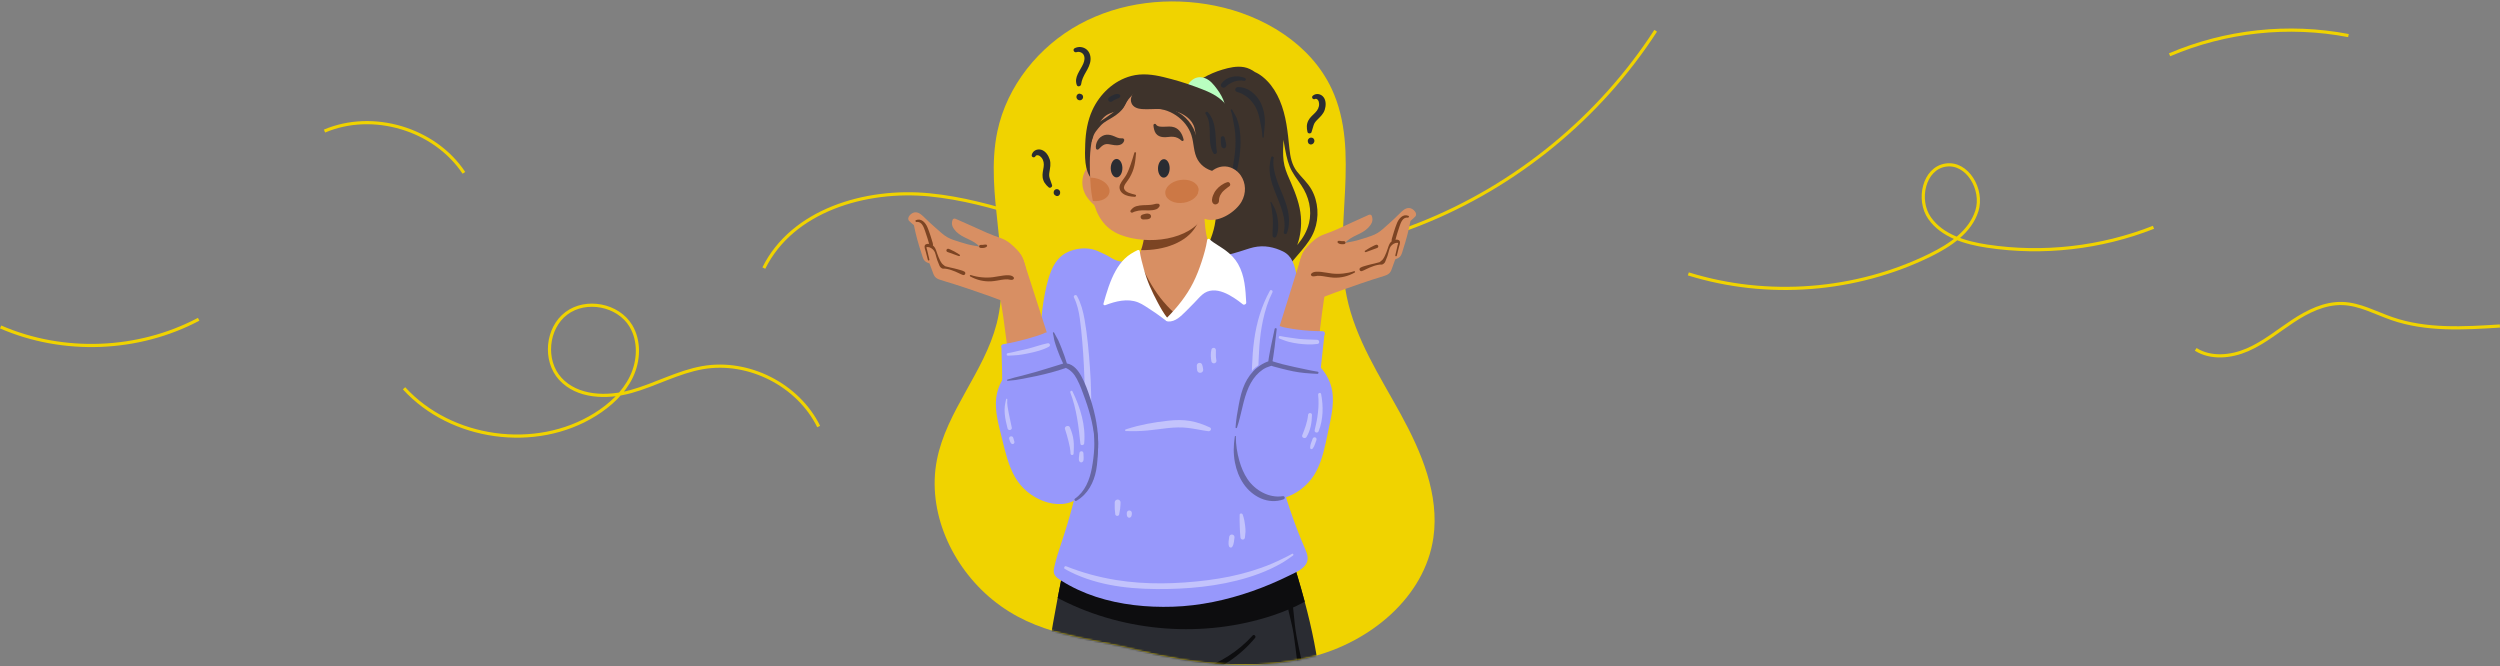 <svg width="1362" height="363" viewBox="0 0 1362 363" fill="none" xmlns="http://www.w3.org/2000/svg">
<rect x="0" y="0" width="1362" height="363" fill="#808080" stroke="none"/>
<g clip-path="url(#clip0_227_825)">
<path d="M540.711 326.722C518.511 308.557 504.907 278.747 510.418 250.596C515.618 224.008 536.167 202.673 542.948 176.43C551.742 142.397 536.098 105.919 543.38 71.531C548.623 46.775 565.951 25.266 588.176 13.173C610.402 1.08 637.067 -1.9 661.867 3.092C688.342 8.422 714.032 23.901 725.477 48.364C741.647 82.933 726.038 124.205 733.7 161.59C738.434 184.706 751.771 204.953 763.113 225.641C774.454 246.329 784.25 269.496 780.915 292.862C776.26 325.453 746.286 349.907 714.343 357.905C683.626 365.602 649.99 361.905 619.662 354.208C591.26 347.004 564.655 346.305 540.711 326.714V326.722Z" fill="#F0D300"/>
<path d="M591.518 26.622C589.739 25.413 587.458 25.301 585.549 26.233C584.141 26.916 585.117 28.911 586.551 28.41C587.873 27.944 589.609 28.583 590.318 29.792C591.19 31.295 590.827 33.127 590.197 34.638C588.599 38.448 585.031 41.877 586.629 46.325C587.07 47.561 588.849 47.051 588.996 45.919C589.29 43.527 590.378 41.367 591.579 39.303C592.788 37.212 593.98 35.036 594.127 32.574C594.265 30.285 593.488 27.944 591.527 26.614L591.518 26.622Z" fill="#2A2C32"/>
<path d="M590.042 52.562C590.042 52.562 590.042 52.545 590.042 52.536C590.016 52.407 589.921 52.13 589.921 52.13C589.921 52.121 589.921 52.113 589.912 52.104C589.852 51.975 589.757 51.854 589.679 51.733C589.679 51.733 589.67 51.715 589.662 51.707C589.558 51.612 589.463 51.525 589.359 51.43C589.204 51.309 589.022 51.24 588.832 51.215C588.651 51.12 588.452 51.05 588.245 51.033L587.83 51.05C587.545 51.102 587.286 51.215 587.07 51.404C586.966 51.517 586.854 51.62 586.768 51.741C586.768 51.741 586.759 51.759 586.751 51.767C586.681 51.897 586.604 52.026 586.552 52.156C586.552 52.165 586.552 52.173 586.543 52.182C586.448 52.545 586.414 52.709 586.465 53.089C586.465 53.089 586.465 53.106 586.465 53.115C586.5 53.253 586.586 53.512 586.595 53.538C586.595 53.555 586.612 53.573 586.621 53.59C586.828 53.961 586.906 54.048 587.234 54.316C587.234 54.316 587.243 54.324 587.252 54.333C587.364 54.41 587.675 54.549 587.64 54.532C587.64 54.532 587.658 54.532 587.666 54.54C587.796 54.583 588.167 54.652 588.089 54.635C588.228 54.661 588.547 54.627 588.547 54.627C588.556 54.627 588.565 54.627 588.573 54.627C588.711 54.592 588.858 54.549 588.996 54.497C588.996 54.497 589.014 54.497 589.014 54.488C589.143 54.419 589.273 54.333 589.394 54.246C589.411 54.238 589.428 54.221 589.437 54.212C589.541 54.108 589.644 53.996 589.731 53.884C589.731 53.884 589.739 53.866 589.748 53.858C589.834 53.728 589.903 53.59 589.964 53.443C589.964 53.443 589.964 53.426 589.972 53.417C590.016 53.279 590.042 53.141 590.067 53.002C590.067 53.002 590.067 52.994 590.067 52.985C590.067 52.847 590.068 52.709 590.05 52.571L590.042 52.562Z" fill="#2A2C32"/>
<path d="M717.357 65.545C719.094 63.774 720.89 62.306 721.702 59.861C722.419 57.702 722.532 54.842 721.072 52.942C719.681 51.128 717.107 50.601 715.276 52.096C714.17 53.002 715.319 54.583 716.545 53.892C717.021 53.624 717.703 54.108 717.988 54.471C718.437 55.041 718.61 55.819 718.645 56.535C718.74 58.393 717.867 59.999 716.606 61.295C715.267 62.677 713.773 63.834 712.84 65.562C711.725 67.635 711.803 69.708 712.322 71.92C712.546 72.887 714.187 72.956 714.507 72.023C714.922 70.805 715.267 69.596 715.613 68.361C715.932 67.229 716.554 66.391 717.366 65.553L717.357 65.545Z" fill="#2A2C32"/>
<path d="M715.915 77.526C715.958 77.396 716.001 77.267 716.036 77.137C716.036 77.12 716.045 77.103 716.053 77.077C716.114 76.748 716.088 76.411 715.975 76.1C715.95 76.031 715.898 75.936 715.863 75.885C715.837 75.833 715.794 75.729 715.742 75.669C715.656 75.556 715.561 75.453 715.449 75.358C715.388 75.306 715.302 75.263 715.25 75.228C715.189 75.185 715.12 75.133 715.043 75.107C715.043 75.107 715.034 75.107 715.025 75.107C714.965 75.09 714.732 75.012 714.671 74.995C714.663 74.995 714.654 74.995 714.637 74.995C714.481 74.969 714.317 74.952 714.17 74.978C714.17 74.978 714.162 74.978 714.153 74.978C714.084 74.986 713.851 75.038 713.781 75.055C713.781 75.055 713.764 75.055 713.756 75.055C713.738 75.055 713.721 75.073 713.704 75.073C713.704 75.073 713.695 75.073 713.686 75.073C713.591 75.124 713.445 75.194 713.35 75.245C713.35 75.245 713.332 75.245 713.324 75.254C713.306 75.263 713.289 75.271 713.28 75.288C713.16 75.383 713.047 75.496 712.935 75.608C712.909 75.634 712.883 75.669 712.857 75.695C712.779 75.807 712.702 75.919 712.641 76.04C712.633 76.057 712.624 76.075 712.615 76.1C712.572 76.213 712.538 76.334 712.503 76.455C712.503 76.463 712.503 76.472 712.503 76.481C712.503 76.498 712.503 76.524 712.494 76.541C712.468 76.886 712.46 77.007 712.563 77.344C712.563 77.353 712.563 77.362 712.572 77.379C712.572 77.379 712.572 77.379 712.572 77.388C712.581 77.413 712.598 77.439 712.607 77.465C712.633 77.673 712.71 77.863 712.84 78.035C712.84 78.035 712.84 78.044 712.849 78.053C712.883 78.105 713.177 78.407 712.987 78.208C713.03 78.26 713.082 78.312 713.125 78.355C713.28 78.493 713.462 78.588 713.661 78.631C713.894 78.709 713.989 78.752 714.274 78.718C714.334 78.718 714.637 78.64 714.697 78.623C714.697 78.623 714.706 78.623 714.714 78.623C714.732 78.623 714.749 78.614 714.766 78.606C714.896 78.545 715.034 78.476 715.155 78.407C715.164 78.407 715.172 78.398 715.181 78.389C715.198 78.381 715.207 78.372 715.224 78.364C715.224 78.364 715.241 78.355 715.25 78.346C715.354 78.251 715.466 78.156 715.561 78.061C715.587 78.035 715.613 78.001 715.63 77.975C715.699 77.863 715.785 77.742 715.846 77.629C715.846 77.629 715.855 77.612 715.855 77.603C715.863 77.586 715.872 77.569 715.88 77.552C715.88 77.552 715.88 77.534 715.889 77.526H715.915Z" fill="#2A2C32"/>
<path d="M571.695 93.981C572.067 91.528 572.654 89.282 571.877 86.829C571.186 84.661 569.605 82.277 567.299 81.594C565.105 80.946 562.712 82.026 562.107 84.306C561.744 85.689 563.602 86.293 564.189 85.015C564.413 84.522 565.26 84.514 565.692 84.635C566.392 84.834 566.988 85.36 567.437 85.913C568.603 87.364 568.836 89.178 568.577 90.966C568.301 92.867 567.774 94.689 568.033 96.633C568.344 98.965 569.622 100.598 571.341 102.083C572.093 102.731 573.457 101.833 573.172 100.883C572.792 99.656 572.36 98.473 571.92 97.263C571.514 96.158 571.523 95.121 571.695 93.964V93.981Z" fill="#2A2C32"/>
<path d="M577.552 104.528C577.517 104.398 577.474 104.269 577.422 104.139C577.422 104.122 577.405 104.105 577.405 104.087C577.267 103.785 577.042 103.526 576.774 103.345C576.714 103.301 576.61 103.258 576.558 103.232C576.498 103.206 576.412 103.146 576.334 103.129C576.196 103.085 576.057 103.06 575.919 103.042C575.841 103.034 575.746 103.042 575.677 103.051C575.6 103.051 575.513 103.051 575.435 103.068C575.435 103.068 575.427 103.068 575.418 103.068C575.358 103.085 575.125 103.163 575.064 103.18C575.055 103.18 575.047 103.18 575.038 103.189C574.9 103.258 574.762 103.336 574.649 103.448C574.649 103.448 574.649 103.448 574.641 103.457C574.589 103.509 574.434 103.69 574.382 103.742C574.382 103.742 574.373 103.751 574.364 103.759C574.356 103.777 574.338 103.794 574.33 103.811C574.33 103.811 574.33 103.82 574.33 103.828C574.278 103.923 574.2 104.07 574.157 104.174C574.157 104.174 574.157 104.191 574.148 104.2C574.148 104.217 574.131 104.234 574.131 104.252C574.088 104.398 574.062 104.554 574.045 104.709C574.045 104.753 574.036 104.787 574.036 104.83C574.036 104.969 574.036 105.098 574.062 105.236C574.062 105.254 574.062 105.28 574.071 105.297C574.105 105.418 574.148 105.539 574.183 105.651C574.183 105.66 574.183 105.668 574.192 105.677C574.192 105.694 574.209 105.711 574.218 105.729C574.399 106.022 574.468 106.126 574.744 106.342C574.753 106.342 574.762 106.351 574.77 106.359C574.77 106.359 574.77 106.359 574.779 106.359C574.796 106.368 574.831 106.385 574.857 106.402C575.004 106.558 575.176 106.662 575.384 106.731C575.384 106.731 575.392 106.731 575.401 106.731C575.461 106.748 575.876 106.826 575.608 106.774C575.677 106.791 575.738 106.8 575.807 106.817C576.014 106.834 576.213 106.817 576.403 106.731C576.636 106.653 576.74 106.636 576.947 106.437C576.99 106.394 577.198 106.161 577.232 106.117C577.232 106.117 577.232 106.117 577.232 106.109C577.241 106.091 577.249 106.083 577.258 106.066C577.327 105.945 577.396 105.806 577.457 105.677C577.457 105.668 577.465 105.66 577.465 105.651C577.465 105.634 577.474 105.616 577.483 105.608C577.483 105.599 577.483 105.59 577.483 105.582C577.517 105.444 577.543 105.305 577.569 105.167C577.569 105.133 577.569 105.089 577.569 105.055C577.569 104.925 577.56 104.779 577.543 104.649C577.543 104.64 577.543 104.632 577.543 104.623C577.543 104.606 577.543 104.58 577.534 104.563C577.534 104.563 577.534 104.545 577.534 104.537L577.552 104.528Z" fill="#2A2C32"/>
<path d="M416.134 146.051C431.648 114.66 471.547 102.74 506.401 106.152C541.255 109.564 573.786 124.594 607.768 133.042C662.377 146.612 721.184 142.708 773.513 122.028C825.842 101.349 871.441 63.999 902.011 16.766" stroke="#F0D300" stroke-width="1.728" stroke-miterlimit="10"/>
<mask id="mask0_227_825" style="mask-type:luminance" maskUnits="userSpaceOnUse" x="487" y="0" width="295" height="363">
<path d="M775.81 0H487.656V216.511H524.359C518.356 227.42 512.784 238.46 510.409 250.596C504.898 278.747 518.502 308.557 540.702 326.722C564.646 346.313 591.251 347.013 619.653 354.217C649.981 361.913 683.617 365.611 714.334 357.914C746.268 349.915 776.251 325.461 780.906 292.87C784.241 269.513 774.445 246.346 763.104 225.65C761.428 222.592 759.709 219.551 757.981 216.502H775.801V0H775.81Z" fill="white"/>
</mask>
<g mask="url(#mask0_227_825)">
<path d="M714.446 103.163C712.356 99.501 709.177 96.728 706.586 93.428C703.753 89.817 702.932 85.378 702.474 80.964C701.559 72.041 700.772 63.005 697.17 54.627C695.538 50.826 693.292 47.077 690.346 44.08C688.947 42.654 687.401 41.341 685.691 40.287C685.043 39.89 684.378 39.562 683.712 39.26C681.933 37.99 679.955 36.988 677.761 36.59C673.813 35.873 669.771 36.798 665.996 37.921C658.611 40.115 651.942 43.959 646.362 49.107C645.887 49.539 645.731 50.048 645.783 50.532C645.567 51.275 645.783 52.096 646.707 52.579C657.557 58.228 658.23 71.626 658.783 82.078C659.129 88.556 660.148 94.914 661.159 101.323C662.143 107.577 662.999 113.969 662.169 120.284C661.314 126.797 658.697 132.947 655.458 138.657C655.086 139.313 655.199 139.978 655.656 140.548C657.488 142.803 659.742 144.168 662.342 145.455C665.072 146.811 667.853 147.459 670.911 147.58C674.617 147.718 678.236 147.174 681.916 146.889C683.825 146.742 685.76 146.673 687.669 146.828C689.552 146.975 691.305 147.718 693.171 147.908C694.51 148.037 695.84 148.029 697.041 147.502C697.723 148.115 699.079 148.271 699.727 147.511C702.88 143.796 706.059 140.108 709.186 136.376C711.976 133.059 714.541 129.656 716.07 125.605C718.774 118.461 718.273 109.858 714.455 103.163H714.446ZM713.125 121.597C712.097 125.881 709.946 129.561 707.139 132.999C707.009 133.163 706.871 133.318 706.741 133.482C708.521 128.516 709.151 123.074 708.702 117.882C708.158 111.551 705.964 105.694 703.45 99.872C702.094 96.737 700.565 93.566 699.779 90.241C698.924 86.647 698.958 82.95 699.114 79.296C699.157 78.251 699.192 77.206 699.226 76.161C699.364 76.999 699.503 77.828 699.658 78.666C700.392 82.726 701.066 86.855 702.63 90.707C704.159 94.482 706.707 97.618 708.979 100.978C713.082 107.059 714.861 114.436 713.142 121.597H713.125Z" fill="#3E332B"/>
<path d="M661.624 46.688C659.759 44.391 657.418 42.266 654.083 42.067C651.423 41.903 649.16 43.483 647.778 45.289C647.691 45.401 647.622 45.513 647.562 45.634C647.208 46.014 646.923 46.446 646.732 46.947C646.171 48.424 646.465 50.057 647.225 51.482C648.633 54.117 650.974 56.199 653.505 58.03C656.632 60.293 659.923 62.392 663.326 64.292C664.924 65.182 666.703 64.033 667.118 62.712C668.872 57.045 665.339 51.275 661.624 46.688Z" fill="#B9FEC0"/>
<path d="M720.389 397.951C720.337 397.986 720.277 398.029 720.234 398.063C717.806 399.782 715.362 401.449 712.909 403.134C710.352 404.879 707.838 406.684 705.204 408.196C704.815 408.42 704.435 408.628 704.046 408.844C703.856 408.939 703.675 409.034 703.485 409.146C702.655 409.569 701.826 409.984 700.988 410.372C699.382 411.124 697.758 411.815 696.134 412.446C692.886 413.707 689.603 414.769 686.295 415.685C679.73 417.49 673.088 418.725 666.454 419.822C659.094 421.032 652.313 422.103 644.755 422.673C637.266 423.243 629.76 423.312 622.288 422.647C614.704 421.965 608.001 420.686 600.701 418.293C594.378 416.22 588.116 413.551 582.043 410.459C580.584 409.725 579.15 408.939 577.724 408.101C577.699 408.083 577.526 407.988 577.414 407.919C577.301 407.85 577.137 407.746 577.102 407.729C576.792 407.548 576.489 407.341 576.187 407.15C575.444 406.667 574.727 406.166 574.001 405.665C571.367 403.833 568.81 401.76 566.512 399.255C566.452 399.186 566.357 399.074 566.331 399.065C566.08 398.772 565.839 398.521 565.579 398.253C565.433 398.107 565.277 397.951 565.139 397.796C565.139 397.796 565.009 397.657 564.949 397.606C564.906 397.545 564.863 397.493 564.819 397.441C565.018 395.904 565.251 394.392 565.441 392.889C566.02 388.467 566.633 384.044 567.281 379.639C569.916 361.62 572.818 343.618 576.213 325.789C579.176 310.155 582.544 294.65 586.457 279.378C586.786 278.013 587.14 276.665 587.494 275.309C587.805 274.117 588.591 273.685 589.308 273.815C589.455 273.089 589.584 272.364 589.748 271.655C590.189 269.556 590.846 267.57 592.176 266.205C593.523 264.84 595.173 264.52 596.797 264.52C598.827 264.52 600.848 264.702 602.878 264.771C631.15 265.764 659.526 263.242 687.573 257.472C688.42 257.299 689.482 257.671 689.837 258.854C691.106 263.017 692.177 267.267 693.465 271.422C693.603 271.88 693.741 272.329 693.896 272.787C699.572 291.048 705.825 309.179 710.81 327.845C714.697 342.34 717.815 357.18 719.327 372.65C719.75 376.987 720.087 381.34 720.277 385.711C720.458 389.754 720.709 393.926 720.363 397.986L720.389 397.951Z" fill="#2A2C32"/>
<path d="M710.826 327.811C705.332 330.843 699.407 333.287 693.446 335.265C656.035 347.695 613.407 344.586 578.346 326.861C577.637 326.506 576.929 326.135 576.221 325.764C579.184 310.129 582.552 294.624 586.465 279.352C604.13 272.597 623.047 268.952 642.033 268.174C659.447 267.466 676.896 269.15 693.913 272.752C699.588 291.013 705.842 309.144 710.826 327.811Z" fill="#0D0D0F"/>
<path d="M714.99 391.783C713.496 383.18 711.975 374.585 710.369 365.999C708.745 357.335 706.361 348.784 705.402 340.016C704.918 335.576 704.573 331.154 703.925 326.731C705.221 326.714 706.542 326.817 707.821 326.765C709.635 326.688 709.617 323.924 707.821 324.053C706.81 324.122 705.834 324.33 704.806 324.39C704.219 324.425 703.623 324.425 703.027 324.425C702.69 324.269 702.275 324.26 701.886 324.381C701.714 324.381 701.549 324.381 701.377 324.364C699.053 324.226 696.747 323.785 694.674 322.732C691.097 320.918 688.497 317.721 686.502 314.413C685.5 312.746 682.796 314.232 683.816 315.89C686.087 319.587 689.076 323.068 693.171 324.96C695.313 325.953 697.628 326.437 699.986 326.645C700.254 326.67 700.53 326.67 700.798 326.688C701.515 330.86 702.456 334.963 703.476 339.066C704.547 343.359 705.134 347.756 705.687 352.135C706.767 360.756 707.717 369.377 709.039 377.971C709.799 382.886 710.567 387.801 711.336 392.725C711.699 395.031 715.379 394.107 714.973 391.801L714.99 391.783Z" fill="#0D0D0F"/>
<path d="M682.425 346.244C666.834 363.632 642.561 370.43 619.515 371.147C612.129 371.381 604.744 371.147 597.367 370.888C596.028 370.845 595.7 372.953 597.065 373.177C621.502 377.22 649.065 374.171 669.788 360.186C675.066 356.627 679.73 352.377 683.764 347.531C684.507 346.633 683.237 345.337 682.425 346.244Z" fill="#0D0D0F"/>
<path d="M713.47 230.133C711.932 218.35 709.678 206.663 708.33 194.864C707.648 188.895 707.285 182.909 707.216 176.905C707.138 170.816 707.251 164.726 706.94 158.645C706.663 153.307 706.525 147.286 704.176 142.345C703.07 140.021 701.334 138.13 698.967 136.972C696.583 135.797 694.026 134.951 691.4 134.493C688.653 134.009 685.613 134.122 682.892 134.744C680.257 135.357 677.709 136.35 675.117 137.11C670.945 138.346 666.281 139.944 661.919 138.674C660.131 138.156 658.714 137.214 657.885 135.564C656.779 133.361 653.471 135.124 654.438 137.318C654.507 137.473 654.602 137.603 654.68 137.75C653.704 137.767 652.797 138.363 652.849 139.607C653.065 145.014 655.198 149.929 657.384 154.827C659.69 159.992 661.34 165.123 662.264 170.695C664.208 182.416 665.331 194.276 666.79 206.059C667.533 212.027 668.25 218.014 669.226 223.948C669.71 226.911 670.272 229.865 670.859 232.81C671.429 235.678 672.345 238.46 672.993 241.31C674.306 247.028 675.385 252.816 676.906 258.491C677.519 260.789 678.219 263.294 679.436 265.367C680.724 267.552 682.503 269.029 684.878 270.023C694.095 273.884 704.547 269.193 710.196 261.86C713.271 257.869 714.809 252.885 714.938 247.944C715.103 242.018 714.239 235.98 713.47 230.115V230.133Z" fill="#9798FB"/>
<path d="M620.431 140.531C616.82 142.837 611.672 143.33 607.681 141.671C606.541 141.196 605.487 140.574 604.459 139.918C603.241 139.132 601.963 138.587 600.667 137.966C598.723 137.033 596.883 136.16 594.733 135.72C590.483 134.847 585.982 135.461 582.035 137.154C577.336 139.166 574.468 143.166 572.637 147.683C570.52 152.909 569.432 158.602 568.499 164.121C567.506 170.004 567.212 175.99 566.754 181.924C565.821 194.017 565.467 206.145 564.405 218.229C563.878 224.259 563.023 230.254 562.159 236.248C561.312 242.157 559.714 248.082 559.602 254.068C559.524 258.707 560.474 264.589 564.154 267.941C567.497 270.99 572.334 272.294 576.843 272.251C587.278 272.156 595 264.382 598.145 255.304C599.077 252.6 599.777 249.793 600.054 246.951C600.339 243.927 600.33 240.887 600.373 237.855C600.46 231.653 600.753 225.494 601.306 219.309C601.859 213.159 603.085 207.147 604.053 201.049C605.012 195.045 606.031 189.05 607.111 183.064C608.199 176.992 609.365 170.928 610.54 164.873C611.093 162.04 611.482 159.12 612.285 156.338C612.985 153.92 614.358 152.201 616.137 150.43C617.83 148.737 619.523 147.009 620.24 144.694C620.275 144.582 620.301 144.47 620.318 144.358C621.009 143.934 621.683 143.477 622.296 142.958C623.799 141.68 622.124 139.443 620.422 140.522L620.431 140.531Z" fill="#9798FB"/>
<path d="M710.879 298.675C704.893 284.958 700.22 270.696 696.436 256.28C688.904 227.593 684.948 197.982 684.645 168.388C684.611 164.994 684.637 161.599 684.697 158.204C686.01 156.615 684.136 154.542 682.313 155.129C682.244 155.103 682.132 155.06 682.002 154.965C681.752 154.784 681.501 154.611 681.251 154.429C680.594 153.954 679.946 153.462 679.307 152.952C678.046 151.942 676.837 150.879 675.662 149.765C674.496 148.659 673.373 147.502 672.302 146.301C671.317 145.195 670.462 143.839 669.348 142.846C668.043 141.671 666.601 141.611 664.916 141.749C663.12 141.896 661.331 142.077 659.543 142.267C655.967 142.665 652.408 143.148 648.841 143.623C641.767 144.574 634.683 145.515 627.531 145.671C623.929 145.748 620.31 145.636 616.725 145.213C615.067 145.023 613.417 144.746 611.784 144.401C610.057 144.038 608.338 143.563 606.558 143.805C603.207 144.263 600.883 147.51 598.741 149.739C597.445 151.087 596.089 152.348 594.897 153.79C593.696 155.241 592.729 156.831 591.83 158.472C591.606 158.887 591.537 159.293 591.597 159.673C591.468 159.906 591.398 160.174 591.407 160.511C592.703 191.184 593.463 221.952 589.092 252.444C586.915 267.63 582.735 282.358 577.863 296.913C576.636 300.584 575.444 304.29 574.58 308.056C574.209 309.662 573.725 311.381 574.468 312.953C575.185 314.5 576.697 315.389 578.113 316.288C584.013 320.028 590.336 322.93 597.013 325.124C610.35 329.504 624.94 330.998 638.976 330.54C653.721 330.065 668.268 326.938 682.114 322.101C689.163 319.639 696.004 316.711 702.681 313.42C705.584 311.986 708.901 310.638 710.974 308.107C713.444 305.093 712.278 301.871 710.879 298.675Z" fill="#9798FB"/>
<path d="M659.137 232.871C655.743 231.29 652.149 229.986 648.426 229.347C644.531 228.673 640.626 228.751 636.713 229.165C632.774 229.58 628.818 230.159 624.94 230.919C623.048 231.29 621.173 231.722 619.299 232.171C617.235 232.664 615.291 233.337 613.27 233.942C612.76 234.097 612.864 234.823 613.408 234.832C615.343 234.849 617.243 234.97 619.187 234.892C621.113 234.806 623.039 234.728 624.957 234.555C628.74 234.227 632.481 233.614 636.255 233.216C639.97 232.828 643.753 232.681 647.467 233.156C651.104 233.622 654.68 234.443 658.317 234.927C659.509 235.091 660.398 233.458 659.137 232.871Z" fill="#C3C3FC"/>
<path d="M691.815 158.412C687.245 166.695 684.593 175.731 683.298 185.017C681.916 194.985 681.959 205.065 681.725 215.103C681.587 221.028 681.294 226.963 680.844 232.88C680.732 234.357 683.28 234.806 683.539 233.303C686.891 213.833 683.876 193.81 688.083 174.409C689.215 169.209 690.813 164.035 693.223 159.25C693.68 158.343 692.324 157.505 691.823 158.42L691.815 158.412Z" fill="#C3C3FC"/>
<path d="M594.404 220.614C594.525 218.325 594.482 216.035 594.43 213.746C594.327 209.246 594.119 204.754 593.8 200.263C593.169 191.504 592.383 182.667 590.863 174.003C590.085 169.58 588.936 165.201 586.742 161.219C586.172 160.182 584.566 161.012 585.084 162.065C586.837 165.642 587.719 169.503 588.271 173.398C588.876 177.64 589.256 181.933 589.627 186.2C590.37 194.821 590.768 203.459 590.958 212.105C591.01 214.567 591.001 217.029 591.105 219.491C591.156 220.769 591.243 222.039 591.303 223.317C591.355 224.457 591.303 225.58 591.873 226.608C592.219 227.23 593.204 227.299 593.575 226.66C594.577 224.976 594.309 222.514 594.404 220.614Z" fill="#C3C3FC"/>
<path d="M610.894 92.547C609.071 90.059 606.42 87.675 603.068 86.993C598.853 86.129 594.853 88.254 592.599 91.018C589.36 94.983 588.72 100.434 590.966 105.271C593.445 110.609 601.401 117.269 608.76 116.44C616.137 115.61 615.299 108.121 614.954 103.25C614.686 99.57 613.313 95.847 610.894 92.547Z" fill="#D88F63"/>
<path d="M672.301 66.236C671.273 61.088 668.405 56.656 664.147 53.434C660.216 50.463 655.474 48.822 650.879 47.103C645.368 45.047 639.684 43.406 633.957 42.006C628.17 40.59 622.14 39.83 616.292 41.385C606.713 43.924 599.094 51.335 595.129 59.991C592.486 65.743 591.476 72.049 591.234 78.294C590.966 85.11 590.75 92.936 594.749 97.549C595.639 98.568 613.459 103.776 622.106 104.364C631.694 105.02 641.317 105.245 650.922 105.029C656.39 104.908 661.849 104.64 667.3 104.243C668.181 104.174 669.209 103.716 669.407 102.774C670.755 96.426 671.757 90.008 672.361 83.546C672.906 77.828 673.424 71.911 672.284 66.236H672.301Z" fill="#3E332B"/>
<path d="M675.169 69.32C674.884 67.713 674.46 66.15 673.856 64.629C673.191 62.945 672.111 61.407 671.264 59.792C671.014 59.308 670.297 59.697 670.504 60.181C671.23 61.865 671.429 63.593 671.783 65.372C672.094 66.944 672.405 68.525 672.638 70.114C673.122 73.414 673.208 76.791 673.035 80.117C672.655 87.295 670.919 94.283 669.874 101.384C669.744 102.256 671.135 102.412 671.403 101.626C673.787 94.508 675.48 87.01 675.808 79.512C675.955 76.1 675.773 72.688 675.169 69.32Z" fill="#2A2C32"/>
<path d="M666.712 146.379C661.365 153.695 651.613 161.772 644.53 167.145C642.767 168.483 641.169 169.658 639.839 170.608C637.472 172.301 635.995 173.295 635.995 173.295C635.995 173.295 630.104 168.449 623.928 162.661C621.898 160.761 619.851 158.757 617.968 156.788C613.796 152.425 610.47 148.219 610.159 145.679C610.677 145.705 611.196 145.722 611.671 145.645C612.44 145.532 613.226 145.256 613.969 145.023C615.169 144.643 616.396 143.718 617.337 142.872C617.691 142.561 618.028 142.233 618.322 141.878C618.814 141.352 619.246 140.79 619.652 140.185C619.756 140.047 619.842 139.9 619.937 139.745C620.637 138.657 621.207 137.482 621.639 136.281C621.665 136.238 621.682 136.186 621.699 136.152C621.933 135.486 622.149 134.795 622.339 134.104C622.987 131.755 623.393 129.31 623.747 126.935C624.187 124.041 624.49 121.121 624.688 118.202C625.137 118.167 625.578 118.115 626.01 118.055C627.867 117.804 629.733 117.701 631.59 117.468C635.641 116.949 639.71 116.431 643.761 115.913C647.89 115.395 651.984 114.85 656.105 114.323C656.156 114.315 656.225 114.306 656.277 114.297C656.191 116.327 656.2 118.366 656.312 120.413C656.597 125.294 657.426 130.191 659.119 134.795C660.294 137.966 661.944 140.807 664.095 143.425C664.915 144.444 665.796 145.42 666.703 146.379H666.712Z" fill="#D88F63"/>
<path d="M637.559 168.406C634.994 165.814 632.61 163.016 630.511 160.044C626.114 153.833 622.616 146.837 619.938 139.736C619.912 139.65 619.878 139.581 619.852 139.494C619.791 139.719 619.731 139.944 619.653 140.177C619.523 140.643 619.368 141.092 619.212 141.542C619.204 141.585 619.178 141.637 619.152 141.671C618.418 143.692 617.312 145.653 615.835 147.269C616.371 150.473 617.105 153.643 617.969 156.779C619.843 158.748 621.899 160.752 623.929 162.653C630.105 168.44 635.996 173.286 635.996 173.286C635.996 173.286 637.482 172.293 639.84 170.6C639.062 169.891 638.302 169.149 637.559 168.397V168.406Z" fill="#7C4423"/>
<path d="M656.123 114.323C654.827 117.217 653.332 120.154 651.657 123.134C646.5 132.282 633.897 136.48 621.648 136.281C621.674 136.238 621.692 136.186 621.709 136.152C622.763 133.206 623.29 130.01 623.756 126.935C624.197 124.041 624.499 121.121 624.698 118.202C625.147 118.167 625.587 118.115 626.019 118.055C627.876 117.805 629.742 117.701 631.599 117.468C635.651 116.949 639.719 116.431 643.77 115.913C647.899 115.395 651.994 114.85 656.114 114.323H656.123Z" fill="#7C4423"/>
<path d="M593.738 91.537C593.764 92.538 593.79 93.592 593.833 94.681C593.859 95.285 593.877 95.89 593.911 96.521C594.067 99.794 594.36 103.31 595.017 106.783C595.138 107.448 595.276 108.113 595.431 108.769C597.28 116.863 601.331 124.439 610.401 127.946C625.371 133.75 648.382 130.865 655.837 117.632C658.938 112.138 661.391 106.765 663.248 101.565C663.948 99.561 664.57 97.609 665.097 95.657C674.892 59.472 647.579 46.662 623.038 48.157C609.269 48.995 592.944 59.611 593.756 91.545L593.738 91.537Z" fill="#D88F63"/>
<path d="M634.89 105.66C635.443 109.08 639.935 111.231 644.927 110.462C649.92 109.685 653.522 106.282 652.969 102.861C652.416 99.44 647.925 97.289 642.932 98.058C637.939 98.836 634.337 102.239 634.89 105.66Z" fill="#CC7845"/>
<path d="M593.921 96.797C594.076 100.2 594.361 103.854 595.001 107.465C595.121 108.156 595.251 108.847 595.406 109.529C599.872 109.979 603.768 108.052 604.399 104.943C605.09 101.539 601.643 98.006 596.685 97.039C595.735 96.849 594.802 96.78 593.912 96.797H593.921Z" fill="#CC7845"/>
<path d="M637.232 91.545C637.266 94.326 635.875 96.667 634.122 96.771C632.368 96.883 630.909 94.715 630.874 91.942C630.831 89.161 632.222 86.82 633.984 86.716C635.737 86.604 637.197 88.772 637.232 91.545Z" fill="#2A2C32"/>
<path d="M611.481 91.381C611.559 94.162 610.203 96.521 608.449 96.65C606.696 96.78 605.21 94.638 605.132 91.865C605.054 89.083 606.411 86.725 608.164 86.596C609.918 86.466 611.403 88.608 611.481 91.381Z" fill="#2A2C32"/>
<path d="M610.306 100.347C611.101 98.507 612.673 96.978 613.64 95.199C614.617 93.411 615.316 91.519 615.973 89.636C616.724 87.502 617.381 85.326 618.003 83.158C618.132 82.726 618.97 82.881 618.935 83.322C618.728 85.645 618.538 87.926 618.02 90.224C617.51 92.513 616.638 94.715 615.403 96.797C614.815 97.79 614.09 98.723 613.416 99.682C612.777 100.598 612.086 101.677 612.414 102.783C613.027 104.848 616.327 105.513 618.434 106.048C619.255 106.256 618.987 107.266 618.158 107.223C615.809 107.111 613.511 106.791 611.705 105.409C609.943 104.07 609.511 102.144 610.289 100.347H610.306Z" fill="#7C4423"/>
<path d="M669.494 78.96C669.14 74.252 667.715 69.691 665.193 65.64C659.544 56.579 649.014 50.765 638.596 48.252C632.368 46.749 625.881 46.567 619.558 47.587C618.427 47.768 618.073 48.658 618.28 49.47C616.734 51.465 615.378 53.892 616.526 56.397C617.494 58.514 619.895 59.256 622.115 59.42C625.242 59.645 628.447 59.308 631.582 59.395C634.718 59.481 637.836 59.827 640.834 60.768C645.256 62.159 649.679 65.234 650.793 69.829C651.959 74.623 651.147 79.832 652.927 84.505C653.92 87.114 655.518 89.031 657.876 90.612C660.183 92.158 663.059 93.445 665.754 94.171C666.549 94.387 667.655 93.955 667.819 93.091C668.734 88.341 669.849 83.849 669.477 78.96H669.494Z" fill="#3E332B"/>
<path d="M663.447 90.509C661.97 89.792 660.329 89.602 658.878 88.79C657.409 87.978 656.053 86.881 655.025 85.576C652.632 82.51 652.736 78.528 651.941 74.934C650.499 68.37 645.877 62.668 639.485 59.982C635.503 58.315 631.409 58.064 627.15 58.6C626.813 58.643 626.865 59.205 627.211 59.179C636.799 58.393 646.232 64.888 649.091 73.656C650.525 78.035 650.144 82.985 652.52 87.071C653.582 88.893 655.068 90.431 656.899 91.545C658.627 92.59 660.907 93.601 662.981 93.212C664.224 92.979 664.639 91.096 663.438 90.517L663.447 90.509Z" fill="#3E332B"/>
<path d="M657.591 95.657C659.621 93.316 662.463 91.148 665.858 90.733C670.134 90.206 673.934 92.633 675.956 95.562C678.849 99.769 679.031 105.245 676.388 109.892C673.468 115.014 664.985 121.035 657.721 119.636C650.439 118.228 651.899 110.834 652.65 106.005C653.221 102.36 654.905 98.749 657.591 95.657Z" fill="#D88F63"/>
<path d="M598.567 81.257C599.509 80.316 600.537 79.132 601.858 78.683C603.145 78.243 604.579 78.623 605.875 78.873C606.782 79.046 607.767 79.193 608.708 79.15C610.168 79.089 611.507 78.605 612.258 77.154C612.302 77.068 612.31 76.999 612.319 76.921C612.552 76.455 612.578 75.954 612.137 75.591C611.801 75.306 611.369 75.332 610.954 75.366C610.626 75.392 610.315 75.366 609.995 75.314C609.952 75.314 609.909 75.297 609.874 75.297C608.527 75.029 607.309 74.304 606.022 73.855C604.579 73.371 603.076 73.181 601.599 73.639C600.079 74.122 598.835 75.133 598.04 76.472C597.297 77.716 596.805 79.374 597.073 80.825C597.202 81.542 598.049 81.793 598.559 81.275L598.567 81.257Z" fill="#46362C"/>
<path d="M660.924 110.834C661.78 111.715 662.98 111.464 663.706 110.6C664.172 110.039 664.103 109.236 664.164 108.553C664.172 108.415 664.19 108.286 664.207 108.147C664.207 108.13 664.207 108.13 664.207 108.113C664.267 107.88 664.319 107.646 664.388 107.413C664.457 107.18 664.544 106.947 664.639 106.722C664.647 106.696 664.717 106.549 664.742 106.472C664.768 106.411 664.82 106.325 664.829 106.307C665.062 105.867 665.321 105.452 665.624 105.055C665.701 104.951 665.788 104.848 665.865 104.735C665.883 104.709 665.9 104.692 665.917 104.675C666.081 104.485 666.254 104.303 666.436 104.122C666.781 103.785 667.144 103.466 667.507 103.155C668.344 102.446 668.958 102.049 669.804 101.427C670.798 100.684 669.873 98.853 668.673 99.25C668.068 99.449 667.481 99.639 666.919 99.941C666.34 100.252 665.796 100.598 665.252 100.961C664.276 101.626 663.438 102.438 662.678 103.327C661.883 104.269 661.27 105.349 660.847 106.497C660.372 107.767 659.853 109.737 660.916 110.834H660.924Z" fill="#7C4423"/>
<path d="M628.402 68.439C628.567 69.933 628.826 71.419 629.715 72.706C630.614 73.975 632.108 74.563 633.637 74.718C635.486 74.9 637.308 74.373 639.157 74.511C640.91 74.641 642.474 75.444 643.709 76.645C644.158 77.076 644.987 76.731 644.84 76.083C644.219 73.284 642.664 70.313 639.727 69.337C637.982 68.749 636.116 68.966 634.311 69.035C632.911 69.086 630.622 69.181 629.776 67.808C629.353 67.117 628.42 67.48 628.428 68.145C628.394 68.24 628.385 68.335 628.394 68.447L628.402 68.439Z" fill="#46362C"/>
<path d="M630.709 110.98C630.407 111.015 630.105 110.946 629.794 111.006C629.491 111.058 629.172 111.153 628.878 111.231C628.204 111.404 627.539 111.533 626.848 111.602C625.509 111.732 624.162 111.732 622.814 111.784C621.536 111.836 620.275 111.991 619.04 112.345C617.709 112.734 616.794 113.555 615.99 114.617C615.403 115.395 616.448 116.215 617.2 115.714C617.675 115.395 618.245 115.291 618.789 115.118C619.307 114.954 619.852 114.833 620.387 114.747C621.562 114.557 622.737 114.565 623.929 114.6C625.276 114.634 626.632 114.678 627.971 114.488C628.654 114.392 629.396 114.254 630.027 113.969C630.83 113.606 631.21 113.183 631.66 112.484C632.109 111.784 631.573 110.877 630.701 110.98H630.709Z" fill="#7C4423"/>
<path d="M626.831 117.07C626.486 116.621 625.89 116.396 625.337 116.345C625.121 116.327 624.784 116.345 624.551 116.371C624.413 116.379 624.283 116.414 624.153 116.44C623.488 116.569 622.849 116.768 622.218 117.001C621.908 117.113 621.588 117.45 621.484 117.753C621.389 118.029 621.381 118.305 621.467 118.591C621.553 118.867 621.726 119.143 621.977 119.307C622.08 119.359 622.184 119.411 622.288 119.472C622.443 119.523 622.607 119.541 622.763 119.549C623.022 119.549 623.272 119.549 623.531 119.549C623.911 119.549 624.292 119.523 624.672 119.506C624.939 119.498 625.207 119.48 625.475 119.42C626.011 119.299 626.581 119.04 626.883 118.565C627.185 118.081 627.185 117.545 626.831 117.088V117.07Z" fill="#7C4423"/>
<path d="M552.622 224.743C552.553 224.743 553.089 224.691 553.08 224.691C553.201 224.673 553.322 224.665 553.443 224.648C553.935 224.596 554.428 224.544 554.929 224.492C555.127 224.475 555.335 224.449 555.533 224.432C555.551 224.432 555.551 224.432 555.568 224.432C555.585 224.432 555.594 224.432 555.62 224.432C555.974 224.388 556.337 224.345 556.691 224.302C559.438 223.957 562.167 223.447 564.854 222.756C567.221 222.143 569.544 221.4 571.825 220.545C571.894 220.519 571.954 220.493 571.989 220.484C572.136 220.424 572.282 220.363 572.438 220.303C572.74 220.182 573.034 220.061 573.336 219.94C573.898 219.707 574.459 219.456 575.021 219.206C576.247 218.653 577.465 218.065 578.666 217.452C579.582 216.986 580.489 216.502 581.387 216.01C572.455 187.789 565.407 165.806 559.706 148.236C558.989 146.042 558.298 143.9 557.598 141.827C556.976 139.995 556.138 138.441 554.635 137.18C554.393 136.972 553.901 136.998 553.599 137.249C551.94 138.648 550.04 139.926 548.234 141.239C546.481 142.518 544.874 143.978 543.25 145.42C542.671 145.489 542.076 145.921 542.196 146.534C545.22 162.048 548.088 181.199 550.61 205.169C551.007 208.978 551.396 212.926 551.776 217.02C551.975 219.18 552.173 221.382 552.363 223.628C552.398 224.008 552.424 224.388 552.458 224.768C552.519 224.768 552.579 224.76 552.631 224.751L552.622 224.743Z" fill="#D88F63"/>
<path d="M559.749 161.616C559.524 153.436 560.258 142.639 554.341 136.368C551.646 133.508 549.029 131.064 545.211 129.708C542.637 128.801 540.123 127.894 537.627 126.797C534.975 125.631 532.349 124.43 529.715 123.238C526.683 121.856 523.625 120.534 520.576 119.195C520.489 119.161 520.411 119.152 520.325 119.135C520.299 119.135 520.273 119.126 520.247 119.118C520.196 119.118 520.144 119.1 520.092 119.1C519.651 119.066 519.185 119.247 518.986 119.748C518.528 120.923 518.459 122.244 518.96 123.411C519.392 124.43 520.213 125.449 520.99 126.244C522.796 128.075 525.162 129.181 527.486 130.26C529.792 131.332 531.952 132.498 533.653 134.355C532.712 134.191 531.779 134.027 530.837 133.871C528.229 133.439 525.724 132.748 523.21 131.936C520.792 131.159 518.183 130.459 515.989 129.181C513.743 127.859 511.938 126.028 509.977 124.361C507.878 122.581 505.9 120.69 503.93 118.781C502.41 117.312 500.622 115.377 498.255 115.706C496.458 115.956 493.703 118.582 495.275 120.327C496.044 121.173 497.011 121.916 497.901 122.668C498.92 127.851 500.32 132.964 502.013 137.983C502.401 139.149 502.704 140.471 503.334 141.533C503.999 142.665 505.191 143.071 506.375 143.528H506.401C506.962 145.023 507.515 146.509 508.051 148.003C508.396 148.97 508.716 149.946 509.381 150.758C510.063 151.596 511.039 152.045 512.059 152.4C514.313 153.168 516.628 153.79 518.908 154.499C523.556 155.95 528.134 157.531 532.729 159.111C537.316 160.692 541.894 162.281 546.412 164.035C548.709 164.933 551.171 166.324 553.719 166.255C555.914 166.194 557.641 165.011 558.971 163.439C559.429 163.283 559.783 162.912 559.775 162.299C559.775 162.281 559.775 162.264 559.775 162.247C559.835 162.014 559.827 161.798 559.749 161.608V161.616Z" fill="#D88F63"/>
<path d="M525.439 147.986C524.316 147.346 523.003 147.079 521.768 146.716C520.455 146.327 519.133 146.077 517.803 145.766C517.164 145.619 516.533 145.455 515.894 145.291C515.617 145.221 515.332 145.161 515.056 145.083C514.754 144.997 514.71 144.885 514.477 144.695C514.045 144.323 513.57 144.055 513.207 143.606C512.767 143.062 512.413 142.405 512.102 141.792C511.48 140.583 511.013 139.313 510.556 138.043C510.175 136.964 509.813 135.668 509.156 134.718C508.586 133.888 507.705 133.241 506.703 132.981C505.822 132.757 504.362 132.705 503.878 133.647C503.395 134.588 504.077 136.039 504.31 136.964C504.699 138.527 505.105 140.082 505.52 141.637C505.658 142.146 506.461 141.956 506.34 141.438C505.986 139.918 505.632 138.406 505.26 136.894C505.157 136.488 505.053 136.091 504.958 135.685C504.932 135.573 504.664 134.813 504.708 134.735C504.863 134.45 506.098 134.657 506.314 134.726C507.593 135.124 508.828 136.238 509.303 137.439C509.847 138.829 510.089 140.315 510.607 141.714C510.841 142.336 511.091 142.95 511.35 143.563C511.618 144.194 511.851 144.997 512.3 145.524C512.663 145.947 513.259 146.362 513.847 146.388C514.192 146.405 514.503 146.327 514.857 146.37C515.289 146.422 515.721 146.491 516.144 146.569C517.647 146.863 519.038 147.415 520.463 147.96C521.88 148.504 523.176 149.342 524.618 149.817C525.732 150.188 526.432 148.564 525.43 147.994L525.439 147.986Z" fill="#7C4423"/>
<path d="M552.285 151.104C551.206 149.635 548.459 149.903 546.818 150.085C544.831 150.301 542.896 150.776 540.918 151.017C536.962 151.501 532.66 151.078 528.885 149.843C528.436 149.696 528.134 150.361 528.548 150.586C532.107 152.546 535.942 153.488 540.045 153.263C542.006 153.151 543.907 152.719 545.841 152.417C546.826 152.27 547.811 152.166 548.813 152.192C549.729 152.218 550.808 152.676 551.689 152.4C552.19 152.235 552.648 151.605 552.277 151.104H552.285Z" fill="#7C4423"/>
<path d="M507.714 130.926C507.472 130.096 507.213 129.276 506.945 128.455C506.426 126.866 505.891 125.259 505.226 123.722C504.215 121.372 501.943 118.694 499.015 119.947C498.393 120.215 498.842 121.018 499.412 120.94C502.22 120.56 503.265 123.842 503.956 125.786C504.422 127.099 504.863 128.412 505.269 129.742C505.468 130.381 505.658 131.029 505.839 131.668C506.038 132.377 506.159 133.154 506.53 133.811C506.971 134.597 508.292 134.303 508.292 133.387C508.292 132.558 507.938 131.72 507.705 130.926H507.714Z" fill="#7C4423"/>
<path d="M522.778 138.734C521.811 138.181 520.938 137.516 519.945 137.007C519.461 136.756 518.969 136.523 518.477 136.29C517.932 136.031 517.362 135.72 516.784 135.556C516.326 135.426 515.851 135.668 515.669 136.074C515.496 136.463 515.626 137.007 516.041 137.214C516.568 137.482 517.172 137.637 517.734 137.836C518.252 138.017 518.762 138.207 519.271 138.406C519.764 138.596 520.256 138.778 520.766 138.942C521.293 139.114 521.802 139.27 522.312 139.494C522.839 139.736 523.322 139.019 522.795 138.726L522.778 138.734Z" fill="#7C4423"/>
<path d="M536.884 133.232C536.884 133.232 536.815 133.241 536.772 133.249C536.703 133.249 536.642 133.267 536.573 133.267C536.556 133.267 536.539 133.267 536.521 133.267C536.487 133.267 536.461 133.267 536.426 133.267C536.34 133.267 536.254 133.275 536.167 133.292C535.925 133.318 535.684 133.37 535.442 133.405C535.053 133.439 534.664 133.457 534.276 133.422C533.835 133.387 533.403 133.811 533.42 134.234C533.42 134.441 533.489 134.657 533.654 134.813C533.826 134.977 534.016 135.037 534.258 135.072C534.777 135.132 535.295 135.124 535.813 135.063C536.15 135.029 536.452 134.977 536.763 134.847C536.988 134.752 537.204 134.64 537.411 134.51C537.713 134.32 537.869 133.992 537.731 133.655C537.593 133.31 537.256 133.18 536.893 133.232H536.884Z" fill="#7C4423"/>
<path d="M579.426 206.681C579.228 204.772 578.519 202.785 578.044 200.928C577.137 197.36 576.17 193.801 575.107 190.277C574.572 188.515 574.019 186.753 573.449 184.999C572.974 183.548 572.663 181.406 570.78 181.104C569.847 180.957 569.156 181.389 568.353 181.76C567.273 182.261 566.107 182.598 564.975 182.969C563.083 183.583 561.183 184.161 559.265 184.688C555.102 185.829 550.904 186.805 546.637 187.504C545.332 187.72 545.16 188.99 545.712 189.845C545.643 190.052 545.6 190.277 545.6 190.536L545.937 202.223C546.041 205.912 545.92 209.687 546.231 213.358C546.36 214.861 547.095 216.2 548.675 216.649C550.386 217.133 552.683 216.277 554.376 215.932C558.22 215.146 562.038 214.265 565.822 213.245C569.432 212.278 573.069 211.285 576.602 210.075C578.355 209.479 579.608 208.624 579.409 206.672L579.426 206.681Z" fill="#9798FB"/>
<path d="M596.495 230.694C595.424 224.207 594.007 217.435 591.165 211.432C589.723 208.382 587.84 205.558 585.317 203.251C582.484 200.66 578.96 199.157 575.176 198.397C568.49 197.049 561.243 197.706 554.799 200.029C554.186 199.451 553.227 199.217 552.355 199.891C547.068 203.977 543.509 210.136 542.741 216.675C541.868 224.129 544.123 231.713 545.876 238.909C547.604 245.983 549.314 253.507 552.977 259.925C556.397 265.911 561.908 270.567 568.534 273.02C574.762 275.327 582.182 275.508 587.554 271.206C593.014 266.835 595.484 259.562 596.719 253.049C598.11 245.69 597.713 238.062 596.495 230.703V230.694Z" fill="#9798FB"/>
<path d="M714.653 222.851C714.722 222.851 714.187 222.808 714.195 222.808C714.074 222.799 713.953 222.782 713.832 222.764C713.34 222.713 712.848 222.669 712.347 222.626C712.148 222.609 711.941 222.592 711.742 222.574C711.725 222.574 711.725 222.574 711.707 222.574C711.69 222.574 711.682 222.574 711.656 222.574C711.302 222.531 710.939 222.497 710.585 222.453C707.829 222.125 705.099 221.642 702.413 220.976C700.046 220.389 697.714 219.655 695.425 218.826C695.356 218.8 695.295 218.774 695.261 218.765C695.114 218.705 694.958 218.653 694.812 218.592C694.509 218.471 694.216 218.359 693.913 218.229C693.343 217.996 692.782 217.763 692.22 217.513C690.985 216.968 689.767 216.398 688.566 215.794C687.651 215.336 686.735 214.861 685.828 214.377C694.501 186.079 701.351 164.044 706.887 146.422C707.579 144.219 708.252 142.069 708.935 139.995C709.539 138.156 710.36 136.601 711.854 135.322C712.096 135.115 712.589 135.132 712.891 135.383C714.558 136.765 716.476 138.026 718.29 139.33C720.052 140.591 721.676 142.043 723.317 143.468C723.896 143.528 724.5 143.96 724.379 144.574C721.494 160.113 718.808 179.281 716.502 203.277C716.139 207.087 715.785 211.043 715.439 215.137C715.258 217.297 715.085 219.499 714.912 221.745C714.886 222.125 714.86 222.505 714.826 222.885C714.765 222.885 714.705 222.877 714.653 222.868V222.851Z" fill="#D88F63"/>
<path d="M706.932 160.424C706.932 160.424 706.932 160.459 706.932 160.476C706.932 161.089 707.286 161.461 707.744 161.608C709.082 163.162 710.827 164.337 713.021 164.38C715.57 164.424 718.023 163.007 720.312 162.1C724.812 160.303 729.382 158.671 733.951 157.055C738.529 155.431 743.099 153.808 747.729 152.322C750.001 151.596 752.307 150.957 754.561 150.162C755.581 149.808 756.548 149.35 757.222 148.504C757.878 147.683 758.189 146.707 758.526 145.74C759.044 144.237 759.58 142.751 760.133 141.265H760.159C761.334 140.79 762.526 140.375 763.182 139.235C763.804 138.164 764.089 136.843 764.469 135.668C766.11 130.64 767.466 125.51 768.434 120.318C769.324 119.558 770.282 118.806 771.043 117.951C772.597 116.198 769.816 113.589 768.019 113.356C765.652 113.045 763.873 115.006 762.37 116.483C760.418 118.409 758.457 120.318 756.375 122.115C754.423 123.799 752.644 125.648 750.406 126.987C748.23 128.291 745.621 129.008 743.211 129.811C740.706 130.64 738.21 131.349 735.601 131.807C734.668 131.971 733.727 132.143 732.794 132.316C734.478 130.442 736.62 129.258 738.918 128.17C741.233 127.073 743.591 125.941 745.379 124.093C746.157 123.29 746.96 122.262 747.383 121.242C747.876 120.068 747.789 118.746 747.323 117.58C747.124 117.07 746.649 116.898 746.217 116.941C746.165 116.941 746.113 116.949 746.062 116.958C746.036 116.958 746.01 116.967 745.984 116.975C745.897 116.993 745.82 116.993 745.733 117.036C742.701 118.401 739.652 119.757 736.629 121.156C734.012 122.374 731.386 123.601 728.751 124.784C726.263 125.907 723.758 126.831 721.193 127.764C717.384 129.155 714.792 131.617 712.123 134.502C706.266 140.816 707.096 151.613 706.949 159.794C706.871 159.992 706.863 160.208 706.932 160.433V160.424Z" fill="#D88F63"/>
<path d="M741.129 145.852C742.244 145.204 743.557 144.928 744.783 144.556C746.096 144.159 747.418 143.891 748.739 143.572C749.379 143.416 750.009 143.252 750.64 143.079C750.916 143.001 751.201 142.95 751.478 142.863C751.78 142.768 751.823 142.665 752.048 142.466C752.471 142.094 752.946 141.818 753.309 141.369C753.741 140.816 754.086 140.168 754.406 139.546C755.019 138.328 755.468 137.059 755.918 135.78C756.289 134.7 756.643 133.396 757.282 132.446C757.844 131.608 758.725 130.951 759.718 130.692C760.591 130.459 762.051 130.399 762.543 131.332C763.035 132.264 762.362 133.724 762.137 134.649C761.757 136.212 761.368 137.775 760.971 139.33C760.841 139.84 760.029 139.659 760.15 139.14C760.487 137.62 760.833 136.1 761.195 134.588C761.29 134.182 761.394 133.785 761.48 133.379C761.506 133.266 761.766 132.506 761.722 132.429C761.567 132.144 760.332 132.359 760.116 132.429C758.837 132.835 757.611 133.966 757.153 135.167C756.617 136.558 756.393 138.052 755.892 139.46C755.667 140.082 755.417 140.704 755.166 141.317C754.907 141.948 754.682 142.751 754.233 143.286C753.879 143.71 753.274 144.133 752.696 144.168C752.35 144.185 752.039 144.107 751.685 144.159C751.253 144.211 750.821 144.288 750.398 144.375C748.904 144.677 747.504 145.247 746.096 145.8C744.688 146.353 743.393 147.208 741.959 147.692C740.844 148.072 740.136 146.448 741.129 145.878V145.852Z" fill="#7C4423"/>
<path d="M714.317 149.204C715.38 147.726 718.127 147.977 719.777 148.132C721.763 148.331 723.707 148.789 725.685 149.013C729.65 149.463 733.943 149.005 737.709 147.744C738.158 147.588 738.46 148.253 738.046 148.487C734.504 150.473 730.678 151.458 726.566 151.259C724.605 151.164 722.696 150.75 720.761 150.465C719.777 150.318 718.783 150.231 717.79 150.266C716.874 150.301 715.803 150.767 714.913 150.491C714.412 150.335 713.946 149.705 714.309 149.195L714.317 149.204Z" fill="#7C4423"/>
<path d="M758.699 128.645C758.941 127.816 759.192 126.987 759.451 126.166C759.96 124.568 760.47 122.961 761.127 121.415C762.12 119.057 764.357 116.362 767.303 117.589C767.925 117.848 767.493 118.66 766.914 118.582C764.107 118.219 763.087 121.51 762.414 123.462C761.956 124.775 761.533 126.097 761.135 127.427C760.945 128.066 760.755 128.714 760.582 129.362C760.384 130.07 760.271 130.856 759.909 131.504C759.468 132.29 758.146 132.014 758.146 131.098C758.146 130.269 758.483 129.423 758.708 128.637L758.699 128.645Z" fill="#7C4423"/>
<path d="M743.712 136.583C744.68 136.022 745.543 135.348 746.537 134.83C747.02 134.579 747.513 134.338 748.005 134.096C748.541 133.837 749.111 133.517 749.69 133.344C750.139 133.215 750.622 133.448 750.812 133.854C750.994 134.243 750.864 134.787 750.45 135.003C749.923 135.27 749.327 135.435 748.765 135.642C748.256 135.832 747.737 136.022 747.228 136.221C746.735 136.419 746.243 136.601 745.742 136.765C745.215 136.946 744.705 137.102 744.204 137.335C743.678 137.585 743.194 136.869 743.721 136.566L743.712 136.583Z" fill="#7C4423"/>
<path d="M729.554 131.202C729.554 131.202 729.623 131.211 729.666 131.219C729.735 131.219 729.796 131.228 729.865 131.237C729.882 131.237 729.899 131.237 729.917 131.237C729.951 131.237 729.977 131.237 730.012 131.237C730.098 131.237 730.184 131.245 730.271 131.254C730.513 131.28 730.754 131.332 730.996 131.366C731.385 131.401 731.774 131.409 732.162 131.375C732.603 131.332 733.035 131.755 733.026 132.178C733.026 132.385 732.957 132.601 732.802 132.757C732.629 132.921 732.439 132.99 732.197 133.016C731.679 133.076 731.16 133.076 730.642 133.016C730.305 132.981 730.003 132.938 729.692 132.809C729.467 132.714 729.251 132.601 729.044 132.472C728.742 132.282 728.586 131.953 728.716 131.617C728.854 131.271 729.191 131.142 729.545 131.185L729.554 131.202Z" fill="#7C4423"/>
<path d="M691.037 208.805C693.87 209.79 696.859 210.585 699.908 211.38C703.19 212.235 706.611 212.986 710.161 213.66C711.759 213.962 713.945 214.774 715.681 214.247C717.322 213.746 718.186 212.33 718.445 210.74C719.11 206.767 719.326 202.595 719.793 198.371C720.302 193.775 720.829 189.024 721.373 184.118C721.408 183.781 721.382 183.505 721.321 183.254C722.064 182.045 722.004 180.421 720.501 180.43C715.715 180.438 711.215 180.11 706.931 179.566C705.004 179.324 703.13 179.013 701.299 178.676C700.21 178.478 699.105 178.305 698.094 177.942C697.342 177.674 696.703 177.303 695.839 177.674C694.121 178.426 693.853 180.957 693.438 182.693C692.946 184.757 692.479 186.787 692.039 188.783C691.184 192.67 690.441 196.445 689.767 200.107C689.422 201.964 688.912 203.934 688.791 205.756C688.679 207.596 689.663 208.33 691.045 208.805H691.037Z" fill="#9798FB"/>
<path d="M673.139 251.347C674.59 257.817 677.32 265.004 682.917 269.202C688.437 273.331 695.84 272.908 701.99 270.403C708.52 267.742 713.876 262.914 717.089 256.815C720.527 250.294 721.978 242.709 723.464 235.583C724.975 228.336 726.971 220.683 725.839 213.263C724.846 206.75 721.08 200.712 715.655 196.799C714.765 196.159 713.815 196.41 713.219 197.015C706.698 194.898 699.433 194.475 692.799 196.039C689.041 196.928 685.569 198.535 682.831 201.213C680.386 203.605 678.598 206.49 677.268 209.583C674.633 215.673 673.45 222.488 672.603 229.001C671.645 236.395 671.506 244.031 673.148 251.339L673.139 251.347Z" fill="#9798FB"/>
<path d="M636.315 173.632C636.203 173.528 636.108 173.407 635.996 173.295C633.905 170.591 632.282 167.741 630.692 164.735C629.146 161.806 627.66 158.869 626.365 155.829C625.077 152.814 624.015 149.713 623.16 146.56C622.287 143.33 621.363 140.065 620.905 136.756C620.836 136.255 620.197 136.057 619.782 136.255C617.139 137.551 614.859 138.881 612.742 140.937C610.738 142.872 609.123 145.152 607.784 147.554C604.666 153.151 602.887 159.353 601.159 165.452C600.986 166.065 601.617 166.471 602.178 166.255C607.732 164.13 614.228 162.437 620.016 164.717C622.711 165.78 625.017 167.585 627.436 169.105C630.182 170.842 632.748 172.837 635.357 174.763C636.048 175.273 636.937 174.202 636.324 173.614L636.315 173.632Z" fill="white"/>
<path d="M674.505 143.839C672.82 140.885 670.505 138.51 667.75 136.471C666.394 135.469 664.968 134.579 663.56 133.655C662.031 132.653 660.243 131.608 658.974 130.312C658.498 129.829 657.764 130.148 657.669 130.761C657.065 134.7 655.907 138.743 654.663 142.535C653.376 146.439 651.89 150.309 650.042 153.998C646.474 161.115 641.404 167.421 635.772 173.113C635.625 173.2 635.513 173.321 635.435 173.459C635.409 173.485 635.392 173.511 635.366 173.528C634.735 174.159 635.297 175.057 635.997 175.066C636.1 175.1 636.195 175.143 636.316 175.152C640.393 175.42 643.425 172.146 646.06 169.598C647.563 168.138 649.014 166.626 650.482 165.132C651.968 163.62 653.333 161.953 654.948 160.562C661.893 154.594 671.525 161.366 677.122 165.806C677.787 166.333 678.988 165.711 678.945 164.899C678.556 157.729 678.176 150.275 674.505 143.839Z" fill="white"/>
<path d="M597.315 230.254C596.546 225.745 595.38 221.287 593.972 216.925C592.659 212.874 591.165 208.71 589.109 204.944C587.459 201.912 584.902 198.578 581.24 198.008C580.428 195.201 579.443 192.497 578.363 189.767C577.776 188.29 577.197 186.805 576.532 185.362C575.867 183.92 574.925 182.615 574.26 181.181C574.096 180.836 573.526 181.052 573.621 181.406C574.018 182.935 574.122 184.524 574.554 186.062C574.986 187.591 575.513 189.094 576.057 190.588C576.981 193.154 578 195.633 579.201 198.069C574.26 199.572 569.345 201.178 564.378 202.612C561.847 203.338 559.308 204.029 556.76 204.677C555.447 205.013 554.125 205.324 552.803 205.653C551.49 205.99 550.212 206.508 548.89 206.784C548.441 206.879 548.605 207.518 549.046 207.449C550.393 207.233 551.776 207.259 553.132 207.052C554.479 206.853 555.818 206.611 557.157 206.37C559.748 205.895 562.322 205.376 564.897 204.815C570.105 203.666 575.305 202.344 580.333 200.582C580.445 200.539 580.54 200.487 580.635 200.427C583.399 201.645 585.23 203.761 586.647 206.404C588.539 209.937 589.869 213.781 591.216 217.53C594.058 225.416 596.132 233.761 596.468 242.122C596.563 244.446 596.581 246.778 596.434 249.11C596.278 251.598 596.365 254.293 595.734 256.712C595.717 256.781 595.82 256.807 595.838 256.738C596.347 254.544 597.203 252.453 597.6 250.225C597.971 248.117 598.161 245.949 598.248 243.807C598.421 239.306 598.066 234.685 597.306 230.245L597.315 230.254Z" fill="#6767A6"/>
<path d="M717.875 202.5C713.548 201.8 709.263 200.764 704.97 199.882C702.854 199.442 700.746 198.95 698.656 198.405C697.567 198.12 696.496 197.818 695.417 197.49C694.838 197.317 694.259 197.127 693.672 196.971C693.628 196.937 693.594 196.894 693.551 196.868C693.464 196.825 693.369 196.799 693.274 196.764C693.473 195.874 693.577 194.967 693.715 194.069C693.965 192.428 694.19 190.787 694.406 189.145C694.838 185.863 695.175 182.589 695.546 179.298C695.615 178.685 694.57 178.555 694.44 179.16C693.741 182.399 693.015 185.63 692.367 188.886C692.048 190.484 691.745 192.082 691.469 193.689C691.288 194.743 691.063 195.788 690.994 196.842C690.26 197.075 689.551 197.421 688.938 197.706C687.401 198.431 685.967 199.39 684.671 200.47C681.907 202.768 679.773 205.748 678.262 208.944C676.551 212.572 675.627 216.485 674.901 220.389C674.141 224.492 673.372 228.716 673.131 232.88C673.105 233.329 673.77 233.372 673.908 232.975C676.439 225.71 677.121 217.927 680.326 210.861C681.691 207.864 683.505 205.091 686.01 202.854C687.15 201.843 688.403 200.98 689.785 200.306C690.648 199.882 691.711 199.675 692.618 199.278C693.309 199.554 694.052 199.718 694.76 199.917C695.84 200.219 696.928 200.504 698.008 200.781C700.176 201.342 702.361 201.852 704.564 202.301C708.918 203.191 713.289 203.476 717.72 203.683C718.419 203.718 718.592 202.603 717.884 202.491L717.875 202.5Z" fill="#6767A6"/>
<path d="M698.846 270.316C691.313 271.517 683.703 267.034 679.695 261.108C677.631 258.051 676.206 254.621 675.212 251.106C674.003 246.847 673.243 242.191 673.303 237.769C673.303 237.406 672.785 237.406 672.733 237.751C671.999 242.597 671.869 247.227 672.811 252.064C673.606 256.142 675.126 260.158 677.501 263.622C682.226 270.507 690.769 275.059 699.252 272.053C700.349 271.664 700.046 270.126 698.846 270.316Z" fill="#6767A6"/>
<path d="M598.213 244.765C598.412 240.766 598.256 236.628 597.021 232.776C596.788 232.05 595.751 232.266 595.838 233.018C596.676 240.343 596.175 247.823 594.827 255.079C593.652 261.376 591.156 267.794 585.61 271.69C584.945 272.156 585.723 273.245 586.431 272.839C592.642 269.297 595.95 262.819 597.203 256.133C597.911 252.384 598.015 248.575 598.205 244.765H598.213Z" fill="#6767A6"/>
<path d="M719.749 214.679C719.55 213.625 718.004 214.031 718.116 215.042C718.825 221.469 717.814 228.068 716.25 234.313C715.914 235.67 717.883 236.222 718.393 234.927C720.949 228.405 721.027 221.477 719.757 214.679H719.749Z" fill="#C3C3FC"/>
<path d="M716.494 238.278C715.898 238.131 715.345 238.434 715.138 238.987L714.274 241.362C714.136 241.742 713.998 242.131 713.911 242.52C713.808 242.995 713.764 243.452 713.747 243.936C713.747 244.264 713.963 244.575 714.291 244.67C714.637 244.765 714.956 244.61 715.164 244.351C715.431 244.005 715.665 243.66 715.863 243.271C716.071 242.856 716.235 242.416 716.39 241.975C716.667 241.181 716.952 240.386 717.228 239.591C717.41 239.064 717.047 238.416 716.494 238.278Z" fill="#C3C3FC"/>
<path d="M712.65 225.995C712.296 229.856 710.879 233.51 709.471 237.112C708.961 238.416 711.043 239.28 711.769 238.097C713.989 234.469 714.697 230.219 714.757 226.056C714.775 224.734 712.771 224.682 712.65 225.986V225.995Z" fill="#C3C3FC"/>
<path d="M584.28 213.237C583.909 212.468 582.821 213.09 583.106 213.833C586.535 222.773 587.615 232.335 588.608 241.759C588.729 242.943 590.56 242.64 590.664 241.569C591.571 231.713 588.582 222.082 584.28 213.237Z" fill="#C3C3FC"/>
<path d="M590.362 249.179C590.362 248.428 590.293 247.668 590.25 246.916C590.232 246.631 590.163 246.372 589.956 246.165C589.775 245.975 589.472 245.828 589.196 245.836C588.565 245.836 588.142 246.268 588.073 246.856C587.987 247.607 587.866 248.359 587.814 249.11C587.788 249.482 587.736 249.87 587.762 250.242C587.788 250.587 587.796 250.916 587.969 251.227C588.168 251.607 588.539 251.9 588.997 251.918C589.455 251.935 589.844 251.658 590.068 251.287C590.258 250.985 590.284 250.656 590.336 250.311C590.397 249.948 590.362 249.551 590.362 249.179Z" fill="#C3C3FC"/>
<path d="M584.86 239.868C584.566 237.397 583.84 235.082 582.856 232.784C582.242 231.359 579.694 232.249 580.204 233.735C580.947 235.903 581.551 238.131 582.104 240.343C582.657 242.58 583.175 244.8 583.244 247.098C583.27 248.125 584.851 248.186 584.903 247.149C585.024 244.722 585.153 242.278 584.86 239.859V239.868Z" fill="#C3C3FC"/>
<path d="M717.607 185.12C714.264 184.956 710.921 184.982 707.596 184.619C705.92 184.438 704.235 184.205 702.568 183.928C700.91 183.652 699.234 183.496 697.593 183.099C696.643 182.874 696.254 184.17 697.161 184.498C698.854 185.112 700.495 185.82 702.249 186.26C703.916 186.684 705.6 186.986 707.311 187.211C710.792 187.66 714.342 187.884 717.823 187.357C719.171 187.159 718.894 185.181 717.598 185.12H717.607Z" fill="#C3C3FC"/>
<path d="M570.762 187.003C567.082 187.755 563.566 189.068 559.93 190.001C558.107 190.467 556.276 190.864 554.436 191.253C552.622 191.642 550.774 192.186 548.951 192.454C548.191 192.566 548.303 193.819 549.08 193.767C551.05 193.629 552.976 193.663 554.946 193.413C556.811 193.179 558.669 192.825 560.509 192.437C564.275 191.642 568.119 190.718 571.479 188.86C572.489 188.299 571.937 186.77 570.77 187.003H570.762Z" fill="#C3C3FC"/>
<path d="M551.215 232.931C550.636 230.392 550.092 227.852 549.599 225.295C549.124 222.79 548.502 220.095 548.779 217.547C548.813 217.193 548.209 217.089 548.14 217.443C547.881 218.748 547.552 220.035 547.405 221.356C547.259 222.678 547.284 224.026 547.38 225.347C547.578 228.077 548.269 230.78 548.926 233.432C549.28 234.858 551.543 234.357 551.215 232.931Z" fill="#C3C3FC"/>
<path d="M552.649 240.749C552.614 240.619 552.588 240.481 552.562 240.351C552.536 240.222 552.493 240.101 552.45 239.98C552.277 239.513 552.13 239.03 552.027 238.546C551.966 238.27 551.759 237.993 551.508 237.846C551.275 237.708 550.93 237.639 550.662 237.708C550.377 237.786 550.092 237.95 549.945 238.209C549.798 238.46 549.738 238.745 549.807 239.03C549.902 239.418 550.014 239.798 550.144 240.17C550.204 240.334 550.265 240.498 550.334 240.662C550.368 240.757 550.403 240.861 550.455 240.956C550.593 241.189 550.783 241.405 550.947 241.621C551.016 241.673 551.085 241.733 551.154 241.785C551.267 241.854 551.388 241.897 551.517 241.906C551.724 241.941 551.958 241.923 552.139 241.82C552.519 241.604 552.752 241.181 552.649 240.749Z" fill="#C3C3FC"/>
<path d="M703.899 301.733C702.232 302.752 700.418 303.538 698.665 304.419C696.851 305.335 694.994 306.19 693.119 306.993C689.405 308.583 685.578 309.939 681.708 311.122C674.038 313.454 666.126 315.035 658.161 316.054C641.611 318.171 624.473 318.663 607.966 315.977C598.698 314.465 589.541 311.995 580.852 308.505C579.953 308.142 579.331 309.541 580.161 309.999C595.173 318.404 612.76 320.788 629.872 320.918C646.535 321.039 663.785 319.527 679.739 314.646C684.058 313.325 688.282 311.761 692.359 309.844C694.475 308.85 696.549 307.779 698.561 306.605C700.617 305.412 702.448 304.013 704.4 302.674C704.97 302.286 704.495 301.353 703.882 301.724L703.899 301.733Z" fill="#C3C3FC"/>
<path d="M620.335 46.576C613.529 46.006 606.808 48.874 602.152 53.478C597.427 58.151 594.577 64.56 593.627 70.926C593.506 71.73 594.698 71.911 595.104 71.341C596.045 70.045 597.194 68.896 598.205 67.644C599.121 66.512 600.01 65.372 601.004 64.301C603.025 62.116 605.435 61.433 608.277 60.604C609.495 60.25 610.6 59.956 611.525 59.075C612.509 58.142 613.01 56.708 613.736 55.577C615.118 53.443 617.001 51.517 619.022 49.876C619.42 49.876 619.817 49.901 620.206 49.936C622.495 50.126 622.598 46.766 620.318 46.576H620.335Z" fill="#3E332B"/>
<path d="M614.376 52.527C612.242 54.341 611.162 57.036 609.132 58.98C607.068 60.967 604.666 62.582 602.308 64.24C600.002 65.864 597.238 67.117 595.389 69.259C593.714 71.194 591.908 74.243 592.815 76.817C593.135 77.724 594.335 77.871 594.741 76.921C595.242 75.738 595.458 74.477 596.003 73.31C596.555 72.118 597.385 71.073 598.223 70.054C599.138 68.94 600.114 67.799 601.28 66.927C602.438 66.055 603.716 65.355 604.969 64.621C607.189 63.308 609.365 61.882 611.076 59.965C612.907 57.9 613.624 55.369 615.032 53.063C615.283 52.657 614.756 52.199 614.376 52.519V52.527Z" fill="#3E332B"/>
<path d="M678.356 286.452C678.244 285.433 678.097 284.431 677.899 283.42C677.691 282.366 677.337 281.364 677.026 280.345C676.776 279.507 675.35 279.533 675.368 280.501C675.385 281.511 675.316 282.531 675.342 283.541C675.368 284.56 675.402 285.588 675.42 286.608C675.454 288.681 675.601 290.719 675.791 292.784C675.929 294.304 678.02 294.39 678.236 292.862C678.382 291.842 678.486 290.814 678.538 289.786C678.598 288.672 678.469 287.566 678.348 286.461L678.356 286.452Z" fill="#C3C3FC"/>
<path d="M672.172 291.652C671.93 291.402 671.516 291.203 671.153 291.203C670.306 291.212 669.745 291.782 669.65 292.568C669.546 293.388 669.443 294.218 669.339 295.038C669.287 295.444 669.287 295.85 669.313 296.256C669.347 296.775 669.391 297.345 669.641 297.811C669.918 298.312 670.738 298.519 671.17 298.062C671.412 297.802 671.559 297.561 671.688 297.232C671.766 297.034 671.861 296.826 671.93 296.628C672.086 296.161 672.181 295.678 672.25 295.185C672.362 294.347 672.466 293.509 672.569 292.663C672.613 292.326 672.405 291.894 672.172 291.652Z" fill="#C3C3FC"/>
<path d="M608.951 272.148C608.095 272.156 607.318 272.778 607.301 273.642C607.284 274.722 607.249 275.793 607.301 276.873C607.318 277.123 607.327 277.374 607.344 277.615C607.361 277.831 607.387 278.047 607.413 278.263C607.413 278.307 607.465 278.704 607.439 278.488C607.499 279.075 607.543 279.663 607.612 280.25C607.664 280.691 608.191 281.071 608.64 281.071C609.089 281.071 609.633 280.786 609.719 280.319C609.832 279.74 609.918 279.153 610.013 278.574C609.979 278.79 610.039 278.453 610.048 278.41C610.082 278.237 610.117 278.056 610.143 277.883C610.195 277.581 610.229 277.27 610.264 276.968C610.402 275.897 610.436 274.825 610.488 273.746C610.523 272.934 609.797 272.139 608.942 272.148H608.951Z" fill="#C3C3FC"/>
<path d="M616.534 278.972C616.482 278.799 616.396 278.652 616.258 278.522C616.137 278.384 615.981 278.289 615.809 278.229C615.653 278.142 615.48 278.108 615.299 278.108C614.945 278.108 614.573 278.212 614.314 278.471C614.064 278.721 613.891 279.041 613.882 279.395C613.882 279.671 613.856 279.956 613.865 280.233C613.865 280.475 613.926 280.699 613.977 280.932C614.003 281.062 614.029 281.166 614.107 281.304C614.167 281.416 614.245 281.511 614.323 281.606C614.357 281.649 614.392 281.693 614.418 281.736C614.513 281.839 614.634 281.917 614.772 281.969C614.893 282.038 615.031 282.064 615.169 282.064C615.437 282.064 615.757 281.986 615.938 281.788C615.973 281.744 616.007 281.71 616.042 281.667C616.12 281.572 616.215 281.477 616.284 281.373C616.361 281.252 616.396 281.148 616.431 281.027C616.5 280.794 616.569 280.57 616.595 280.328C616.621 280.051 616.621 279.766 616.629 279.49C616.638 279.317 616.612 279.144 616.534 278.989V278.972Z" fill="#C3C3FC"/>
<path d="M662.687 196.324C662.6 195.857 662.531 195.382 662.479 194.907C662.479 194.847 662.462 194.743 662.462 194.726C662.453 194.613 662.445 194.492 662.436 194.38C662.419 194.13 662.41 193.879 662.402 193.637C662.384 192.661 662.402 191.685 662.419 190.709C662.419 190.113 661.996 189.603 661.391 189.508C660.812 189.422 660.182 189.759 660.026 190.329C659.447 192.471 659.586 194.743 659.983 196.911C660.113 197.602 660.95 198.112 661.65 197.922C662.402 197.723 662.834 197.049 662.695 196.306L662.687 196.324Z" fill="#C3C3FC"/>
<path d="M655.465 201.161C655.405 200.764 655.362 200.366 655.284 199.969C655.206 199.58 655.085 199.191 654.982 198.811C654.887 198.457 654.645 198.077 654.299 197.896C654.178 197.844 654.066 197.792 653.945 197.74C653.755 197.68 653.565 197.663 653.375 197.697C653.055 197.723 652.718 197.844 652.494 198.068C652.226 198.336 652.01 198.69 652.019 199.079C652.019 199.597 652.019 200.124 652.079 200.651C652.131 201.057 652.183 201.463 652.235 201.869C652.278 202.085 652.373 202.275 652.511 202.431C652.623 202.621 652.788 202.768 652.986 202.88C653.323 203.079 653.833 203.182 654.221 203.079C654.645 202.966 655.051 202.733 655.267 202.353C655.327 202.223 655.379 202.102 655.439 201.973C655.517 201.705 655.526 201.429 655.465 201.161Z" fill="#C3C3FC"/>
<path d="M699.182 107.085C697.843 103.768 696.366 100.485 695.295 97.073C694.215 93.627 693.283 89.731 693.922 86.129C694.077 85.257 692.773 84.825 692.522 85.732C691.615 89.04 691.374 92.219 691.944 95.605C692.54 99.172 693.853 102.567 695.191 105.919C697.757 112.354 700.996 119.42 699.407 126.46C699.165 127.539 700.72 127.997 701.108 126.952C703.579 120.361 701.722 113.382 699.182 107.085Z" fill="#2A2C32"/>
<path d="M696.082 119.083C695.857 117.494 695.425 115.956 694.864 114.453C694.293 112.924 693.369 111.602 692.661 110.143C692.523 109.849 691.978 110.03 692.099 110.341C692.626 111.749 692.73 113.235 692.946 114.712C693.171 116.241 693.343 117.787 693.438 119.333C693.628 122.365 693.214 125.371 693.274 128.395C693.3 129.621 694.933 129.811 695.39 128.723C696.669 125.708 696.522 122.244 696.073 119.083H696.082Z" fill="#2A2C32"/>
<path d="M689.085 65.078C688.904 62.09 688.273 59.04 686.977 56.302C684.749 51.62 679.955 47.241 674.331 47.474C672.837 47.535 672.336 49.616 673.899 50.066C678.477 51.37 681.872 54.385 684.066 58.427C685.353 60.794 685.975 63.394 686.502 66.003C687.081 68.862 687.668 71.764 687.763 74.675C687.781 75.124 688.463 75.15 688.48 74.701C688.601 71.479 689.275 68.309 689.085 65.078Z" fill="#2A2C32"/>
<path d="M678.123 42.438C675.929 41.592 673.64 41.333 671.325 41.825C668.889 42.352 666.738 43.691 665.33 45.686C664.406 46.99 666.384 48.519 667.55 47.431C667.905 47.103 668.276 46.809 668.647 46.507C668.837 46.351 669.019 46.205 669.218 46.066C669.243 46.049 669.243 46.049 669.243 46.04C669.261 46.04 669.278 46.023 669.33 45.989C669.425 45.928 669.511 45.876 669.598 45.816C670.384 45.315 671.36 44.822 672.154 44.529C673.744 43.941 675.869 43.622 677.631 44.028C678.728 44.278 679.151 42.818 678.123 42.43V42.438Z" fill="#2A2C32"/>
<path d="M662.946 82.743C661.789 75.392 663.361 67.255 658.066 61.131C657.504 60.483 656.278 61.295 656.796 62.003C658.895 64.923 659.016 68.767 659.076 72.205C659.145 76.083 659.042 79.944 661.028 83.425C661.616 84.445 663.119 83.84 662.946 82.743Z" fill="#2A2C32"/>
<path d="M668.043 78.614C667.991 78.208 667.922 77.811 667.81 77.413C667.585 76.61 667.352 75.815 667.179 75.003C667.067 74.502 666.557 74.174 666.047 74.226C665.564 74.269 665.054 74.692 665.089 75.202C665.14 76.023 665.14 76.843 665.149 77.664C665.149 78.148 665.209 78.649 665.279 79.132C665.365 79.694 665.685 80.411 666.237 80.687C666.652 80.894 667.153 80.886 667.507 80.558C668.051 80.065 668.12 79.279 668.025 78.614H668.043Z" fill="#2A2C32"/>
<path d="M609.84 51.465C608.812 50.895 607.516 51.309 606.506 51.741C605.651 52.104 604.856 52.622 604.139 53.201C603.586 53.659 603.552 54.609 604.079 55.102C604.64 55.628 605.452 55.654 606.048 55.162C606.178 55.05 606.324 54.955 606.463 54.851C607.033 54.48 607.646 54.16 608.294 53.927C608.182 53.97 608.069 54.005 607.957 54.048C608.259 53.944 608.553 53.823 608.847 53.711C609.054 53.642 609.279 53.59 609.46 53.469C609.659 53.339 609.866 53.227 610.03 53.054C610.255 52.812 610.376 52.553 610.35 52.225C610.315 51.914 610.151 51.62 609.866 51.465H609.84Z" fill="#2A2C32"/>
</g>
<path d="M919.805 149.212C962.917 162.618 1011.11 158.869 1051.62 138.95C1062.41 133.647 1073.44 126.287 1077.03 114.816C1080.62 103.345 1071.84 88.107 1059.96 89.947C1048.1 91.787 1044.34 108.933 1051.21 118.781C1058.07 128.619 1070.8 132.316 1082.66 134.104C1113.05 138.683 1144.62 135.098 1173.22 123.834" stroke="#F0D300" stroke-width="1.728" stroke-miterlimit="10"/>
<path d="M220.122 211.535C245.733 239.591 291.92 245.957 324.166 225.874C332.363 220.769 339.809 213.988 343.99 205.281C348.171 196.574 348.655 185.751 343.662 177.484C336.708 165.987 319.277 162.636 308.548 170.712C297.82 178.789 296.179 196.436 305.231 206.361C314.5 216.528 330.532 216.986 343.783 213.306C357.033 209.626 369.325 202.638 382.878 200.28C407.825 195.935 434.835 209.669 446.022 232.378" stroke="#F0D300" stroke-width="1.728" stroke-miterlimit="10"/>
<path d="M1181.97 29.861C1212.45 16.809 1246.86 13.112 1279.43 19.384" stroke="#F0D300" stroke-width="1.728" stroke-miterlimit="10"/>
<path d="M252.73 94.162C236.879 70.278 203.174 60.172 176.793 71.41" stroke="#F0D300" stroke-width="1.728" stroke-miterlimit="10"/>
<path d="M0.346 178.132C34.483 192.955 75.332 191.374 108.217 173.943" stroke="#F0D300" stroke-width="1.728" stroke-miterlimit="10"/>
<path d="M1196.22 190.338C1204.49 195.529 1215.4 194.466 1224.35 190.597C1233.31 186.727 1240.94 180.395 1249.08 175.014C1257.21 169.632 1266.45 165.028 1276.21 165.357C1285.62 165.667 1294.19 170.496 1303.1 173.58C1321.81 180.067 1342.18 178.884 1361.95 177.605" stroke="#F0D300" stroke-width="1.728" stroke-miterlimit="10"/>
</g>
<defs>
<clipPath id="clip0_227_825">
<rect width="1362" height="362.164" fill="white"/>
</clipPath>
</defs>
</svg>
